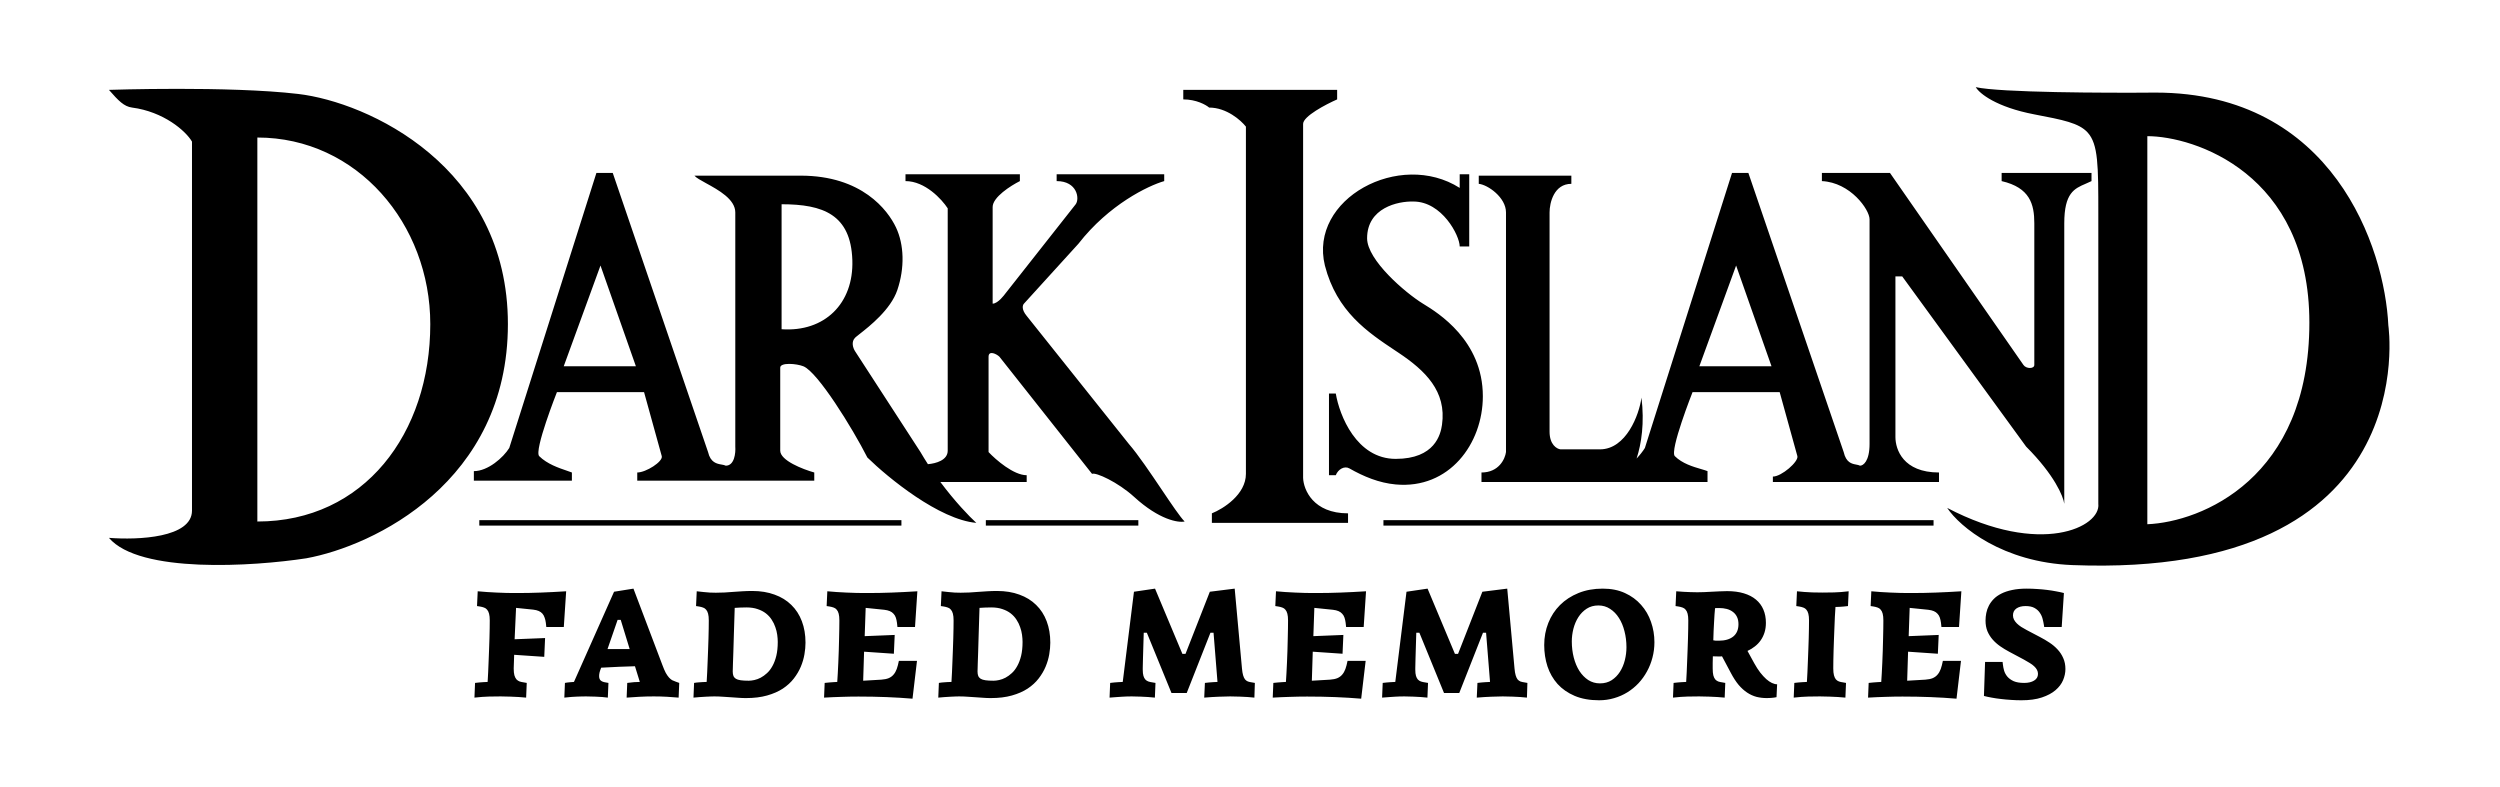 <svg width="918" height="289" viewBox="0 0 918 289" fill="none" xmlns="http://www.w3.org/2000/svg">
<path fill-rule="evenodd" clip-rule="evenodd" d="M747 42C733.049 39.329 726.833 34.333 725.5 32C734.3 34 773.167 34.167 791.5 34C856.7 34 875.667 91 877 119.5C877 119.5 890.806 212.538 761 207.5C735.419 206.507 719.667 193.5 715 186.5C749.4 204.5 771.5 193.5 770.5 185V78.5C770.5 60.851 770.5 52.936 766.558 48.632C763.352 45.131 757.539 44.018 747 42ZM788.5 192.5V50C805.5 50 848 63.5 848 118.5C848 175.7 808.333 191.667 788.5 192.5ZM543 64.5V67.5C546.333 67.833 553 72.5 553 78V166C552.667 168.5 550.4 173.5 544 173.5V177H591H596.5H627V173C626.388 172.755 625.571 172.516 624.635 172.242L624.634 172.242L624.633 172.242C621.746 171.397 617.718 170.218 615 167.5C613 165.5 621.5 144 621.5 144H653.5L660 167.5C660.5 169.5 654.2 175 651 175V177H683H712V173.5C698.8 173.5 696 165 696 160.5V101.5H698.5L744 164C754.4 174.4 757.667 182.333 758 185V82C758 70.842 761.684 69.261 765.889 67.456C766.583 67.158 767.292 66.854 768 66.5V63.5H735V66.5C745.4 68.9 747 75 747 82V134C747 135.5 744 135.5 743 134C742 132.5 694 63.5 694 63.5H669V66.5C679.5 67 686.5 77 686.5 80.5V163C686.5 169.4 684.167 171 683 171C682.625 170.792 682.139 170.7 681.601 170.599C679.983 170.294 677.9 169.902 677 166L642 63.5H636L604 164.5C603.302 165.627 602.244 167.014 600.957 168.376C602.739 162.904 603.885 155.305 602.75 146C601.917 152.333 597.1 165 587.5 165H573C571.667 164.833 569 163.3 569 158.5V78C569 74.5 570.6 67.5 577 67.5V64.5H543ZM174 176.5H210V173.5C209.496 173.298 208.853 173.08 208.118 172.831C205.213 171.845 200.874 170.374 198 167.5C196 165.5 204.5 144 204.5 144H236.5L243 167.5C243.5 169.5 237.2 173.5 234 173.5V176.5H266.5H299V173.5C294.833 172.333 286.5 169.1 286.5 165.5V135C286.5 133 292.5 133.5 295 134.5C300.252 136.601 313 157.167 318.5 168C326.167 175.5 344.9 190.8 358.5 192C355.886 189.614 350.654 184.159 345.307 177H377V174.5C372.2 174.5 365.667 168.833 363 166V131C363 128.5 366 130 367 131L401 174C402.333 173.333 410.476 177 416.5 182.5C425.7 190.9 432.667 192 435 191.5C433.354 189.854 430.159 185.11 426.559 179.766C422.507 173.749 417.943 166.972 414.5 163L377 116C375 113.6 375.5 112 376 111.5L396 89.5C407.2 75.1 421.667 68.167 427.5 66.5V64H388V66.5C395.6 66.5 396.5 73 395 75L369 108C369 108 366.5 111.5 364.5 111.5V76C364.5 72.4 371.167 68.167 374.5 66.5V64H332.5V66.5C339.7 66.5 345.833 73.167 348 76.5V165.5C348 168.979 343.714 170.189 340.733 170.445C339.798 169.003 338.882 167.519 338 166C338 166 314.812 130.239 314 129C313.188 127.761 312.5 125.5 314 124C314.274 123.726 314.867 123.261 315.67 122.632C319.259 119.817 327.062 113.699 329.5 106.5C332.256 98.363 332 89.833 329 83.5C326 77.167 316.5 64.5 294 64.5H255C255.618 65.273 257.289 66.189 259.301 67.294C263.797 69.76 270 73.165 270 78V164C270.167 166.333 269.7 171 266.5 171C266.12 170.789 265.593 170.698 264.998 170.595C263.243 170.29 260.896 169.884 260 166L225 63.5H219L187 164.5C184.833 168 179.2 173 174 173V176.5ZM220.5 97.5L207 134.5H233.5L220.5 97.5ZM624 134.5L637.5 97.5L650.5 134.5H624ZM109.5 34.5C84 31.5 40 33 40 33C43.5 37 45.525 39.112 48.5 39.5C60 41 68.167 48 70.5 52V187.5C70.5 197.5 50.667 198.333 40 197.5C51.2 210.7 93 208 112.5 205C137.167 200.5 186.5 177 186.5 119C186.5 61 135 37.5 109.5 34.5ZM94.5 191.5V50.5C131.151 50.5 158 82.276 158 119C158 159.178 133.689 191.5 94.5 191.5ZM287 120.892V75C302.288 75 312.417 78.797 312.981 95.5C313.521 111.505 302.732 121.993 287 120.892ZM491 33H434.5V36.5C439.3 36.5 442.833 38.5 444 39.5C450.4 39.5 455.667 44.167 457.5 46.5V174C457.5 181.6 449.167 186.833 445 188.5V192H495V188.5C482.2 188.5 478.667 179.833 478.5 175.5V45.5C478.5 42.7 486.833 38.333 491 36.5V33ZM539.5 64.001V90.501H536C536 86.501 529.5 74.001 519 74.001C513.333 73.834 502 76.3 502 87.501C502 95.501 516 107.5 522.5 111.5C522.606 111.566 522.719 111.635 522.838 111.708C527.898 114.809 544.5 124.984 544.5 145.5C544.5 163 532.104 179.697 512.5 177.891C506.405 177.33 500.755 175.003 495.5 172C493.66 170.949 491.333 172.334 490.5 174.5H488V144.5H490.5C491.833 152.5 498.1 168.5 512.5 168.5C526.9 168.5 529 159.5 529.5 156C531.262 143.671 523.319 136.046 513.5 129.5C513.162 129.276 512.823 129.05 512.483 128.824C502.236 122.008 490.855 114.438 486.5 97.501C480.5 73 514 55 536 69.001V64.001H539.5Z" fill="black"/>
<path d="M188.633 245.452C188.633 246.491 188.716 247.326 188.883 247.957C189.069 248.587 189.319 249.088 189.635 249.459C189.969 249.812 190.358 250.072 190.804 250.239C191.268 250.387 191.778 250.499 192.334 250.573L193.42 250.768L193.197 256.167C192.362 256.093 191.453 256.019 190.47 255.944C189.616 255.889 188.624 255.842 187.492 255.805C186.378 255.75 185.163 255.722 183.846 255.722C182.565 255.722 181.137 255.74 179.56 255.777C178.001 255.814 176.22 255.944 174.216 256.167L174.438 250.768C174.921 250.712 175.422 250.656 175.941 250.601C176.387 250.563 176.878 250.526 177.416 250.489C177.973 250.434 178.52 250.406 179.059 250.406C179.133 249.33 179.198 248.142 179.253 246.843C179.309 245.526 179.365 244.171 179.42 242.78C179.495 241.37 179.55 239.95 179.587 238.521C179.643 237.093 179.689 235.729 179.727 234.43C179.764 233.113 179.791 231.888 179.81 230.756C179.829 229.625 179.838 228.65 179.838 227.834C179.838 226.813 179.754 225.988 179.587 225.357C179.42 224.726 179.179 224.234 178.864 223.882C178.567 223.511 178.196 223.251 177.75 223.103C177.305 222.936 176.804 222.806 176.248 222.713L175.162 222.546L175.413 217.119C176.563 217.23 177.713 217.323 178.864 217.397C180.014 217.471 181.183 217.536 182.371 217.592C183.577 217.647 184.82 217.694 186.1 217.731C187.399 217.75 188.772 217.759 190.219 217.759C192.928 217.759 195.739 217.703 198.652 217.592C201.584 217.48 204.664 217.323 207.893 217.119L207.03 230.228H200.601L200.434 228.697C200.341 227.992 200.192 227.361 199.988 226.804C199.803 226.229 199.534 225.737 199.181 225.329C198.829 224.921 198.374 224.596 197.817 224.355C197.261 224.114 196.574 223.947 195.758 223.854L189.496 223.214L188.967 234.736L200.155 234.291L199.849 241.193L188.8 240.442L188.633 245.452ZM243.208 244.144C243.653 245.35 244.071 246.324 244.46 247.066C244.869 247.79 245.268 248.365 245.657 248.792C246.047 249.218 246.437 249.543 246.826 249.766C247.234 249.97 247.661 250.146 248.106 250.294L249.415 250.768L249.192 256.167C247.967 256.056 246.576 255.954 245.017 255.861C243.459 255.768 241.807 255.722 240.063 255.722C238.208 255.722 236.426 255.768 234.719 255.861C233.031 255.954 231.491 256.056 230.099 256.167L230.322 250.768C231.287 250.638 232.122 250.545 232.827 250.489C233.532 250.434 234.237 250.406 234.942 250.406L233.161 244.645C231.491 244.682 229.58 244.747 227.427 244.839C225.294 244.914 223.067 245.025 220.748 245.173C220.488 245.823 220.293 246.398 220.163 246.899C220.052 247.4 219.996 247.845 219.996 248.235C219.996 248.996 220.2 249.552 220.608 249.905C221.017 250.239 221.592 250.461 222.334 250.573L223.419 250.768L223.197 256.167C222.622 256.093 221.935 256.019 221.137 255.944C220.451 255.889 219.606 255.842 218.605 255.805C217.621 255.75 216.471 255.722 215.153 255.722C214.504 255.722 213.91 255.731 213.372 255.75C212.853 255.75 212.305 255.768 211.73 255.805C211.155 255.824 210.505 255.861 209.782 255.917C209.077 255.972 208.223 256.056 207.221 256.167L207.444 250.768C207.667 250.73 207.945 250.684 208.279 250.628C208.557 250.591 208.9 250.554 209.309 250.517C209.735 250.48 210.218 250.443 210.756 250.406L225.479 217.286L232.604 216.145L243.208 244.144ZM223.085 238.327H231.212L227.928 227.611H226.787L223.085 238.327ZM259.486 250.406C259.561 249.33 259.626 248.142 259.681 246.843C259.737 245.526 259.793 244.171 259.848 242.78C259.922 241.37 259.978 239.95 260.015 238.521C260.071 237.093 260.117 235.729 260.154 234.43C260.192 233.113 260.219 231.888 260.238 230.756C260.256 229.625 260.266 228.65 260.266 227.834C260.266 226.813 260.182 225.988 260.015 225.357C259.848 224.726 259.607 224.234 259.292 223.882C258.995 223.511 258.624 223.251 258.178 223.103C257.733 222.936 257.232 222.806 256.675 222.713L255.59 222.546L255.84 217.119C256.694 217.23 257.538 217.323 258.373 217.397C259.078 217.471 259.839 217.536 260.655 217.592C261.472 217.629 262.205 217.647 262.854 217.647C263.949 217.647 265.016 217.62 266.055 217.564C267.112 217.49 268.179 217.416 269.255 217.341C270.35 217.249 271.464 217.174 272.595 217.119C273.746 217.044 274.961 217.007 276.241 217.007C279.284 217.007 282.012 217.453 284.424 218.343C286.855 219.215 288.905 220.477 290.575 222.128C292.263 223.761 293.553 225.756 294.443 228.112C295.334 230.45 295.779 233.076 295.779 235.989C295.779 237.325 295.65 238.753 295.39 240.275C295.13 241.796 294.685 243.309 294.054 244.812C293.423 246.314 292.569 247.762 291.493 249.153C290.417 250.545 289.072 251.779 287.458 252.855C285.843 253.913 283.914 254.757 281.669 255.388C279.442 256.019 276.854 256.334 273.903 256.334C272.976 256.334 272.048 256.297 271.12 256.223C270.193 256.167 269.246 256.102 268.281 256.028C267.317 255.954 266.333 255.889 265.331 255.833C264.348 255.759 263.327 255.722 262.27 255.722C261.973 255.722 261.546 255.731 260.989 255.75C260.451 255.768 259.83 255.796 259.125 255.833C258.438 255.852 257.705 255.898 256.926 255.972C256.147 256.028 255.386 256.093 254.644 256.167L254.866 250.768C255.182 250.712 255.497 250.666 255.813 250.628C256.128 250.591 256.462 250.563 256.815 250.545C257.186 250.508 257.585 250.48 258.011 250.461C258.457 250.443 258.948 250.424 259.486 250.406ZM269.784 223.214C269.673 227.055 269.571 230.302 269.478 232.955C269.404 235.608 269.339 237.798 269.283 239.523C269.228 241.249 269.181 242.585 269.144 243.531C269.126 244.478 269.107 245.173 269.089 245.619C269.07 246.064 269.061 246.333 269.061 246.426C269.061 246.519 269.061 246.574 269.061 246.593C269.061 247.224 269.144 247.752 269.311 248.179C269.478 248.606 269.775 248.958 270.202 249.237C270.629 249.497 271.222 249.682 271.983 249.793C272.744 249.905 273.727 249.96 274.933 249.96C275.546 249.96 276.232 249.877 276.993 249.71C277.772 249.543 278.551 249.255 279.331 248.847C280.129 248.42 280.899 247.864 281.641 247.177C282.401 246.491 283.069 245.619 283.645 244.561C284.238 243.503 284.712 242.251 285.064 240.804C285.417 239.338 285.593 237.64 285.593 235.71C285.593 234.913 285.528 234.041 285.398 233.094C285.268 232.148 285.036 231.211 284.702 230.283C284.387 229.337 283.942 228.428 283.366 227.556C282.81 226.684 282.105 225.914 281.251 225.246C280.398 224.578 279.377 224.049 278.19 223.659C277.021 223.251 275.648 223.047 274.07 223.047C273.273 223.047 272.475 223.065 271.677 223.103C270.898 223.121 270.267 223.158 269.784 223.214ZM323.608 249.571C324.703 249.497 325.612 249.311 326.336 249.014C327.059 248.699 327.653 248.263 328.117 247.706C328.599 247.149 328.989 246.463 329.286 245.646C329.583 244.812 329.842 243.819 330.065 242.668H336.717L335.075 256.557C332.032 256.297 328.841 256.102 325.501 255.972C322.179 255.842 318.756 255.777 315.231 255.777C314.136 255.777 313.069 255.787 312.03 255.805C311.009 255.824 309.98 255.852 308.941 255.889C307.92 255.907 306.881 255.944 305.823 256C304.784 256.037 303.708 256.093 302.595 256.167L302.818 250.768C303.374 250.712 303.931 250.656 304.488 250.601C304.97 250.563 305.471 250.526 305.99 250.489C306.529 250.434 307.011 250.406 307.438 250.406C307.512 249.515 307.577 248.458 307.633 247.233C307.707 245.99 307.772 244.672 307.827 243.281C307.883 241.871 307.939 240.433 307.994 238.967C308.05 237.482 308.087 236.054 308.106 234.681C308.143 233.308 308.171 232.027 308.189 230.84C308.208 229.652 308.217 228.65 308.217 227.834C308.217 226.813 308.133 225.988 307.967 225.357C307.8 224.726 307.558 224.234 307.243 223.882C306.946 223.511 306.575 223.251 306.13 223.103C305.684 222.936 305.183 222.806 304.627 222.713L303.541 222.546L303.792 217.119C304.942 217.23 306.092 217.323 307.243 217.397C308.412 217.471 309.609 217.536 310.833 217.592C312.058 217.647 313.329 217.694 314.646 217.731C315.982 217.75 317.392 217.759 318.877 217.759C321.66 217.759 324.536 217.703 327.505 217.592C330.492 217.48 333.609 217.323 336.856 217.119L335.993 230.228H329.536L329.369 228.697C329.277 227.992 329.137 227.361 328.952 226.804C328.766 226.248 328.488 225.774 328.117 225.385C327.764 224.977 327.31 224.652 326.753 224.411C326.196 224.169 325.51 224.002 324.694 223.91L317.875 223.214L317.513 233.595L328.534 233.15L328.228 240.052L317.29 239.301L316.956 249.96L323.608 249.571ZM349.377 250.406C349.451 249.33 349.516 248.142 349.572 246.843C349.628 245.526 349.683 244.171 349.739 242.78C349.813 241.37 349.869 239.95 349.906 238.521C349.962 237.093 350.008 235.729 350.045 234.43C350.082 233.113 350.11 231.888 350.129 230.756C350.147 229.625 350.157 228.65 350.157 227.834C350.157 226.813 350.073 225.988 349.906 225.357C349.739 224.726 349.498 224.234 349.182 223.882C348.886 223.511 348.514 223.251 348.069 223.103C347.624 222.936 347.123 222.806 346.566 222.713L345.481 222.546L345.731 217.119C346.585 217.23 347.429 217.323 348.264 217.397C348.969 217.471 349.73 217.536 350.546 217.592C351.363 217.629 352.095 217.647 352.745 217.647C353.84 217.647 354.907 217.62 355.946 217.564C357.003 217.49 358.07 217.416 359.146 217.341C360.241 217.249 361.354 217.174 362.486 217.119C363.637 217.044 364.852 217.007 366.132 217.007C369.175 217.007 371.903 217.453 374.315 218.343C376.745 219.215 378.796 220.477 380.466 222.128C382.154 223.761 383.444 225.756 384.334 228.112C385.225 230.45 385.67 233.076 385.67 235.989C385.67 237.325 385.54 238.753 385.281 240.275C385.021 241.796 384.575 243.309 383.945 244.812C383.314 246.314 382.46 247.762 381.384 249.153C380.308 250.545 378.963 251.779 377.348 252.855C375.734 253.913 373.804 254.757 371.559 255.388C369.333 256.019 366.744 256.334 363.794 256.334C362.866 256.334 361.939 256.297 361.011 256.223C360.083 256.167 359.137 256.102 358.172 256.028C357.207 255.954 356.224 255.889 355.222 255.833C354.239 255.759 353.218 255.722 352.16 255.722C351.864 255.722 351.437 255.731 350.88 255.75C350.342 255.768 349.72 255.796 349.015 255.833C348.329 255.852 347.596 255.898 346.817 255.972C346.037 256.028 345.277 256.093 344.534 256.167L344.757 250.768C345.073 250.712 345.388 250.666 345.703 250.628C346.019 250.591 346.353 250.563 346.705 250.545C347.076 250.508 347.475 250.48 347.902 250.461C348.347 250.443 348.839 250.424 349.377 250.406ZM359.675 223.214C359.564 227.055 359.462 230.302 359.369 232.955C359.295 235.608 359.23 237.798 359.174 239.523C359.118 241.249 359.072 242.585 359.035 243.531C359.016 244.478 358.998 245.173 358.979 245.619C358.961 246.064 358.951 246.333 358.951 246.426C358.951 246.519 358.951 246.574 358.951 246.593C358.951 247.224 359.035 247.752 359.202 248.179C359.369 248.606 359.666 248.958 360.093 249.237C360.519 249.497 361.113 249.682 361.874 249.793C362.635 249.905 363.618 249.96 364.824 249.96C365.436 249.96 366.123 249.877 366.884 249.71C367.663 249.543 368.442 249.255 369.221 248.847C370.019 248.42 370.789 247.864 371.532 247.177C372.292 246.491 372.96 245.619 373.535 244.561C374.129 243.503 374.602 242.251 374.955 240.804C375.307 239.338 375.484 237.64 375.484 235.71C375.484 234.913 375.419 234.041 375.289 233.094C375.159 232.148 374.927 231.211 374.593 230.283C374.278 229.337 373.832 228.428 373.257 227.556C372.7 226.684 371.995 225.914 371.142 225.246C370.288 224.578 369.268 224.049 368.08 223.659C366.911 223.251 365.538 223.047 363.961 223.047C363.163 223.047 362.366 223.065 361.568 223.103C360.788 223.121 360.158 223.158 359.675 223.214ZM416.39 217.286L424.127 216.145L434.175 240.108H435.316L444.25 217.286L453.379 216.145L456.051 245.452C456.144 246.491 456.283 247.326 456.468 247.957C456.654 248.587 456.886 249.088 457.164 249.459C457.461 249.812 457.813 250.072 458.222 250.239C458.648 250.387 459.14 250.499 459.697 250.573L460.782 250.768L460.615 256.167C459.873 256.093 459.047 256.019 458.138 255.944C457.359 255.889 456.422 255.842 455.327 255.805C454.232 255.75 453.026 255.722 451.709 255.722C450.447 255.722 449.046 255.759 447.506 255.833C445.985 255.889 444.213 256 442.19 256.167L442.441 250.768C442.923 250.712 443.424 250.656 443.944 250.601C444.389 250.563 444.881 250.526 445.419 250.489C445.976 250.434 446.523 250.406 447.061 250.406L445.614 232.343H444.473L435.761 254.469H430.167L421.122 232.343H419.98C419.925 234.551 419.869 236.416 419.813 237.937C419.776 239.458 419.739 240.72 419.702 241.722C419.684 242.724 419.665 243.503 419.646 244.06C419.646 244.598 419.637 245.006 419.619 245.285C419.619 245.544 419.619 245.711 419.619 245.786C419.619 245.841 419.619 245.888 419.619 245.925C419.619 246.853 419.702 247.604 419.869 248.179C420.036 248.736 420.268 249.181 420.565 249.515C420.88 249.849 421.251 250.09 421.678 250.239C422.123 250.387 422.615 250.499 423.153 250.573L424.294 250.768L424.072 256.167C423.292 256.093 422.457 256.019 421.567 255.944C420.788 255.889 419.888 255.842 418.867 255.805C417.847 255.75 416.752 255.722 415.583 255.722C414.934 255.722 414.331 255.731 413.774 255.75C413.236 255.768 412.661 255.796 412.048 255.833C411.436 255.852 410.759 255.898 410.017 255.972C409.293 256.028 408.43 256.093 407.428 256.167L407.651 250.768C408.133 250.712 408.634 250.656 409.154 250.601C409.599 250.563 410.091 250.526 410.629 250.489C411.186 250.434 411.733 250.406 412.271 250.406L416.39 217.286ZM488.36 249.571C489.455 249.497 490.364 249.311 491.088 249.014C491.812 248.699 492.405 248.263 492.869 247.706C493.352 247.149 493.741 246.463 494.038 245.646C494.335 244.812 494.595 243.819 494.817 242.668H501.469L499.827 256.557C496.784 256.297 493.593 256.102 490.253 255.972C486.932 255.842 483.508 255.777 479.983 255.777C478.888 255.777 477.821 255.787 476.782 255.805C475.762 255.824 474.732 255.852 473.693 255.889C472.672 255.907 471.633 255.944 470.576 256C469.537 256.037 468.46 256.093 467.347 256.167L467.57 250.768C468.126 250.712 468.683 250.656 469.24 250.601C469.722 250.563 470.223 250.526 470.743 250.489C471.281 250.434 471.763 250.406 472.19 250.406C472.264 249.515 472.329 248.458 472.385 247.233C472.459 245.99 472.524 244.672 472.58 243.281C472.635 241.871 472.691 240.433 472.747 238.967C472.802 237.482 472.839 236.054 472.858 234.681C472.895 233.308 472.923 232.027 472.941 230.84C472.96 229.652 472.969 228.65 472.969 227.834C472.969 226.813 472.886 225.988 472.719 225.357C472.552 224.726 472.311 224.234 471.995 223.882C471.698 223.511 471.327 223.251 470.882 223.103C470.437 222.936 469.936 222.806 469.379 222.713L468.293 222.546L468.544 217.119C469.694 217.23 470.845 217.323 471.995 217.397C473.164 217.471 474.361 217.536 475.585 217.592C476.81 217.647 478.081 217.694 479.398 217.731C480.734 217.75 482.145 217.759 483.629 217.759C486.412 217.759 489.288 217.703 492.257 217.592C495.244 217.48 498.361 217.323 501.608 217.119L500.746 230.228H494.289L494.122 228.697C494.029 227.992 493.89 227.361 493.704 226.804C493.519 226.248 493.24 225.774 492.869 225.385C492.517 224.977 492.062 224.652 491.505 224.411C490.949 224.169 490.262 224.002 489.446 223.91L482.627 223.214L482.265 233.595L493.287 233.15L492.98 240.052L482.043 239.301L481.709 249.96L488.36 249.571ZM516.467 217.286L524.205 216.145L534.252 240.108H535.393L544.327 217.286L553.456 216.145L556.128 245.452C556.221 246.491 556.36 247.326 556.546 247.957C556.731 248.587 556.963 249.088 557.241 249.459C557.538 249.812 557.891 250.072 558.299 250.239C558.726 250.387 559.217 250.499 559.774 250.573L560.859 250.768L560.692 256.167C559.95 256.093 559.125 256.019 558.215 255.944C557.436 255.889 556.499 255.842 555.404 255.805C554.31 255.75 553.104 255.722 551.786 255.722C550.525 255.722 549.124 255.759 547.584 255.833C546.062 255.889 544.29 256 542.268 256.167L542.518 250.768C543.001 250.712 543.502 250.656 544.021 250.601C544.466 250.563 544.958 250.526 545.496 250.489C546.053 250.434 546.6 250.406 547.138 250.406L545.691 232.343H544.55L535.838 254.469H530.244L521.199 232.343H520.058C520.002 234.551 519.946 236.416 519.891 237.937C519.854 239.458 519.816 240.72 519.779 241.722C519.761 242.724 519.742 243.503 519.724 244.06C519.724 244.598 519.714 245.006 519.696 245.285C519.696 245.544 519.696 245.711 519.696 245.786C519.696 245.841 519.696 245.888 519.696 245.925C519.696 246.853 519.779 247.604 519.946 248.179C520.113 248.736 520.345 249.181 520.642 249.515C520.958 249.849 521.329 250.09 521.755 250.239C522.201 250.387 522.692 250.499 523.231 250.573L524.372 250.768L524.149 256.167C523.37 256.093 522.535 256.019 521.644 255.944C520.865 255.889 519.965 255.842 518.944 255.805C517.924 255.75 516.829 255.722 515.66 255.722C515.011 255.722 514.408 255.731 513.851 255.75C513.313 255.768 512.738 255.796 512.126 255.833C511.513 255.852 510.836 255.898 510.094 255.972C509.37 256.028 508.507 256.093 507.505 256.167L507.728 250.768C508.211 250.712 508.712 250.656 509.231 250.601C509.676 250.563 510.168 250.526 510.706 250.489C511.263 250.434 511.81 250.406 512.348 250.406L516.467 217.286ZM567.035 236.852C567.035 233.976 567.536 231.276 568.538 228.752C569.54 226.229 570.968 224.04 572.824 222.184C574.698 220.31 576.962 218.835 579.615 217.759C582.268 216.683 585.237 216.145 588.521 216.145C591.601 216.145 594.32 216.683 596.676 217.759C599.032 218.835 601.008 220.282 602.604 222.101C604.218 223.9 605.434 225.988 606.25 228.363C607.085 230.738 607.503 233.224 607.503 235.822C607.503 237.77 607.261 239.653 606.779 241.472C606.315 243.271 605.647 244.96 604.775 246.537C603.922 248.114 602.883 249.562 601.658 250.879C600.433 252.178 599.07 253.291 597.567 254.219C596.064 255.146 594.44 255.861 592.696 256.362C590.952 256.881 589.124 257.141 587.213 257.141C583.762 257.141 580.765 256.603 578.223 255.527C575.7 254.451 573.603 252.994 571.933 251.157C570.282 249.302 569.048 247.149 568.232 244.7C567.434 242.232 567.035 239.616 567.035 236.852ZM586.935 222.323C585.283 222.323 583.845 222.722 582.621 223.52C581.396 224.318 580.376 225.357 579.559 226.637C578.761 227.899 578.158 229.318 577.75 230.896C577.361 232.454 577.166 234.003 577.166 235.543C577.166 237.622 577.407 239.598 577.889 241.472C578.372 243.327 579.058 244.96 579.949 246.37C580.858 247.762 581.944 248.875 583.205 249.71C584.486 250.526 585.914 250.935 587.491 250.935C589.143 250.935 590.581 250.545 591.805 249.766C593.03 248.968 594.041 247.938 594.839 246.676C595.655 245.396 596.258 243.967 596.648 242.39C597.038 240.813 597.233 239.236 597.233 237.659C597.233 235.599 596.991 233.642 596.509 231.786C596.045 229.931 595.368 228.307 594.477 226.916C593.587 225.505 592.501 224.392 591.221 223.576C589.959 222.741 588.53 222.323 586.935 222.323ZM628.902 245.452C628.902 246.491 628.976 247.326 629.125 247.957C629.292 248.587 629.524 249.088 629.821 249.459C630.136 249.812 630.507 250.072 630.934 250.239C631.379 250.387 631.88 250.499 632.437 250.573L633.522 250.768L633.3 256.167C632.465 256.093 631.555 256.019 630.572 255.944C629.719 255.889 628.726 255.842 627.594 255.805C626.481 255.75 625.265 255.722 623.948 255.722C622.668 255.722 621.239 255.74 619.662 255.777C618.103 255.814 616.322 255.944 614.318 256.167L614.541 250.768C615.023 250.712 615.524 250.656 616.044 250.601C616.489 250.563 616.981 250.526 617.519 250.489C618.075 250.434 618.623 250.406 619.161 250.406C619.235 249.33 619.3 248.142 619.356 246.843C619.411 245.526 619.467 244.171 619.523 242.78C619.597 241.37 619.653 239.95 619.69 238.521C619.745 237.093 619.792 235.729 619.829 234.43C619.866 233.113 619.894 231.888 619.912 230.756C619.931 229.625 619.94 228.65 619.94 227.834C619.94 226.813 619.857 225.988 619.69 225.357C619.523 224.726 619.282 224.234 618.966 223.882C618.669 223.511 618.298 223.251 617.853 223.103C617.408 222.936 616.907 222.806 616.35 222.713L615.264 222.546L615.515 217.119C616.406 217.193 617.296 217.258 618.187 217.313C618.966 217.351 619.801 217.388 620.692 217.425C621.601 217.462 622.454 217.48 623.252 217.48C624.032 217.48 624.866 217.462 625.757 217.425C626.648 217.369 627.566 217.323 628.512 217.286C629.459 217.23 630.405 217.184 631.351 217.146C632.316 217.091 633.262 217.063 634.19 217.063C636.51 217.063 638.56 217.332 640.341 217.87C642.122 218.408 643.607 219.178 644.794 220.18C646 221.182 646.909 222.407 647.522 223.854C648.134 225.283 648.44 226.897 648.44 228.697C648.44 229.996 648.273 231.174 647.939 232.231C647.605 233.289 647.141 234.245 646.548 235.098C645.954 235.952 645.24 236.703 644.405 237.353C643.588 238.002 642.679 238.559 641.677 239.022L644.182 243.587C644.887 244.867 645.611 245.99 646.353 246.955C647.114 247.919 647.856 248.727 648.579 249.376C649.303 250.007 649.999 250.48 650.667 250.795C651.353 251.111 651.984 251.269 652.559 251.269L652.337 256C652.058 256.056 651.743 256.111 651.39 256.167C651.075 256.204 650.704 256.241 650.277 256.278C649.85 256.315 649.359 256.334 648.802 256.334C647.466 256.334 646.195 256.186 644.989 255.889C643.802 255.573 642.66 255.054 641.566 254.33C640.471 253.606 639.423 252.66 638.421 251.491C637.437 250.304 636.491 248.847 635.582 247.122L632.325 240.999C632.121 241.036 631.917 241.054 631.713 241.054C631.528 241.054 631.333 241.054 631.129 241.054C630.72 241.054 630.322 241.045 629.932 241.026C629.542 241.008 629.218 240.999 628.958 240.999C628.921 241.815 628.902 242.631 628.902 243.448C628.902 244.246 628.902 244.914 628.902 245.452ZM629.765 223.325C629.709 223.975 629.644 224.745 629.57 225.635C629.514 226.507 629.459 227.454 629.403 228.474C629.347 229.495 629.292 230.571 629.236 231.703C629.199 232.834 629.162 233.976 629.125 235.126C629.44 235.2 629.756 235.247 630.071 235.265C630.405 235.265 630.758 235.265 631.129 235.265C633.392 235.265 635.164 234.755 636.445 233.734C637.725 232.695 638.365 231.183 638.365 229.198C638.365 228.14 638.179 227.24 637.808 226.498C637.437 225.737 636.927 225.125 636.278 224.661C635.647 224.179 634.905 223.826 634.051 223.604C633.198 223.381 632.279 223.27 631.296 223.27C631.017 223.27 630.739 223.27 630.461 223.27C630.201 223.27 629.969 223.288 629.765 223.325ZM659.848 217.119C660.664 217.211 661.564 217.295 662.548 217.369C663.383 217.425 664.366 217.48 665.498 217.536C666.63 217.573 667.864 217.592 669.2 217.592C670.48 217.592 671.899 217.573 673.458 217.536C675.035 217.499 676.826 217.36 678.829 217.119L678.579 222.546C678.097 222.602 677.596 222.657 677.076 222.713C676.631 222.75 676.139 222.787 675.601 222.824C675.063 222.861 674.525 222.88 673.987 222.88C673.912 223.975 673.838 225.181 673.764 226.498C673.708 227.797 673.653 229.151 673.597 230.562C673.541 231.953 673.486 233.363 673.43 234.792C673.374 236.202 673.328 237.566 673.291 238.883C673.254 240.182 673.226 241.397 673.207 242.529C673.189 243.661 673.18 244.635 673.18 245.452C673.18 246.491 673.263 247.326 673.43 247.957C673.597 248.587 673.829 249.088 674.126 249.459C674.441 249.812 674.822 250.072 675.267 250.239C675.712 250.387 676.213 250.499 676.77 250.573L677.855 250.768L677.633 256.167C676.798 256.093 675.889 256.019 674.905 255.944C674.052 255.889 673.059 255.842 671.927 255.805C670.814 255.75 669.598 255.722 668.281 255.722C667.001 255.722 665.572 255.74 663.995 255.777C662.436 255.814 660.655 255.944 658.651 256.167L658.874 250.768C659.356 250.712 659.857 250.656 660.377 250.601C660.822 250.563 661.314 250.526 661.852 250.489C662.409 250.434 662.956 250.406 663.494 250.406C663.568 249.33 663.633 248.142 663.689 246.843C663.744 245.526 663.8 244.171 663.856 242.78C663.93 241.37 663.986 239.95 664.023 238.521C664.078 237.093 664.125 235.729 664.162 234.43C664.199 233.113 664.227 231.888 664.245 230.756C664.264 229.625 664.273 228.65 664.273 227.834C664.273 226.813 664.19 225.988 664.023 225.357C663.856 224.726 663.615 224.234 663.299 223.882C663.002 223.511 662.631 223.251 662.186 223.103C661.741 222.936 661.24 222.806 660.683 222.713L659.598 222.546L659.848 217.119ZM706.964 249.571C708.059 249.497 708.968 249.311 709.692 249.014C710.415 248.699 711.009 248.263 711.473 247.706C711.956 247.149 712.345 246.463 712.642 245.646C712.939 244.812 713.199 243.819 713.421 242.668H720.073L718.431 256.557C715.388 256.297 712.197 256.102 708.857 255.972C705.536 255.842 702.112 255.777 698.587 255.777C697.492 255.777 696.425 255.787 695.386 255.805C694.366 255.824 693.336 255.852 692.297 255.889C691.276 255.907 690.237 255.944 689.18 256C688.141 256.037 687.064 256.093 685.951 256.167L686.174 250.768C686.73 250.712 687.287 250.656 687.844 250.601C688.326 250.563 688.827 250.526 689.347 250.489C689.885 250.434 690.367 250.406 690.794 250.406C690.868 249.515 690.933 248.458 690.989 247.233C691.063 245.99 691.128 244.672 691.184 243.281C691.239 241.871 691.295 240.433 691.351 238.967C691.406 237.482 691.443 236.054 691.462 234.681C691.499 233.308 691.527 232.027 691.545 230.84C691.564 229.652 691.573 228.65 691.573 227.834C691.573 226.813 691.49 225.988 691.323 225.357C691.156 224.726 690.914 224.234 690.599 223.882C690.302 223.511 689.931 223.251 689.486 223.103C689.04 222.936 688.539 222.806 687.983 222.713L686.897 222.546L687.148 217.119C688.298 217.23 689.449 217.323 690.599 217.397C691.768 217.471 692.965 217.536 694.189 217.592C695.414 217.647 696.685 217.694 698.002 217.731C699.338 217.75 700.748 217.759 702.233 217.759C705.016 217.759 707.892 217.703 710.861 217.592C713.848 217.48 716.965 217.323 720.212 217.119L719.35 230.228H712.893L712.726 228.697C712.633 227.992 712.494 227.361 712.308 226.804C712.122 226.248 711.844 225.774 711.473 225.385C711.121 224.977 710.666 224.652 710.109 224.411C709.553 224.169 708.866 224.002 708.05 223.91L701.231 223.214L700.869 233.595L711.891 233.15L711.584 240.052L700.646 239.301L700.312 249.96L706.964 249.571ZM743.783 222.546C742.391 222.546 741.269 222.843 740.415 223.437C739.58 224.03 739.163 224.875 739.163 225.969C739.163 226.526 739.292 227.055 739.552 227.556C739.812 228.038 740.165 228.502 740.61 228.947C741.055 229.374 741.584 229.792 742.196 230.2C742.827 230.589 743.504 230.979 744.228 231.369L749.099 233.929C750.286 234.542 751.437 235.219 752.55 235.961C753.663 236.685 754.656 237.52 755.528 238.466C756.4 239.394 757.096 240.451 757.615 241.639C758.153 242.826 758.422 244.171 758.422 245.674C758.422 247.029 758.135 248.393 757.56 249.766C756.984 251.12 756.057 252.345 754.776 253.439C753.496 254.534 751.826 255.425 749.767 256.111C747.726 256.798 745.221 257.141 742.252 257.141C740.99 257.141 739.719 257.095 738.439 257.002C737.159 256.928 735.925 256.816 734.737 256.668C733.55 256.538 732.418 256.371 731.342 256.167C730.284 255.981 729.338 255.777 728.503 255.555L728.92 243.058H735.35L735.461 243.977C735.535 244.7 735.684 245.461 735.906 246.259C736.147 247.057 736.546 247.79 737.103 248.458C737.678 249.125 738.448 249.682 739.413 250.127C740.396 250.554 741.686 250.768 743.282 250.768C744.785 250.768 746 250.48 746.928 249.905C747.874 249.33 748.347 248.513 748.347 247.456C748.347 246.917 748.227 246.426 747.985 245.98C747.744 245.517 747.401 245.081 746.956 244.672C746.51 244.246 745.963 243.837 745.313 243.448C744.683 243.04 743.968 242.622 743.17 242.195L737.743 239.301C736.593 238.688 735.498 238.021 734.459 237.297C733.42 236.573 732.501 235.757 731.704 234.848C730.906 233.938 730.266 232.918 729.783 231.786C729.319 230.636 729.087 229.337 729.087 227.89C729.087 226.962 729.18 226.034 729.366 225.106C729.551 224.16 729.867 223.26 730.312 222.407C730.757 221.535 731.351 220.718 732.093 219.958C732.835 219.197 733.763 218.538 734.876 217.981C736.008 217.406 737.335 216.961 738.856 216.646C740.396 216.312 742.187 216.145 744.228 216.145C745.508 216.145 746.779 216.191 748.041 216.284C749.303 216.358 750.518 216.469 751.687 216.618C752.875 216.766 753.988 216.942 755.027 217.146C756.084 217.332 757.031 217.536 757.866 217.759L757.059 230.228H750.629L750.518 229.504C750.407 228.799 750.249 228.047 750.045 227.25C749.841 226.433 749.498 225.682 749.015 224.995C748.551 224.29 747.902 223.706 747.067 223.242C746.25 222.778 745.156 222.546 743.783 222.546Z" fill="black"/>
<line x1="176" y1="192" x2="331" y2="192" stroke="black" stroke-width="2"/>
<line x1="362" y1="192" x2="418" y2="192" stroke="black" stroke-width="2"/>
<line x1="508" y1="192" x2="710" y2="192" stroke="black" stroke-width="2"/>
</svg>
